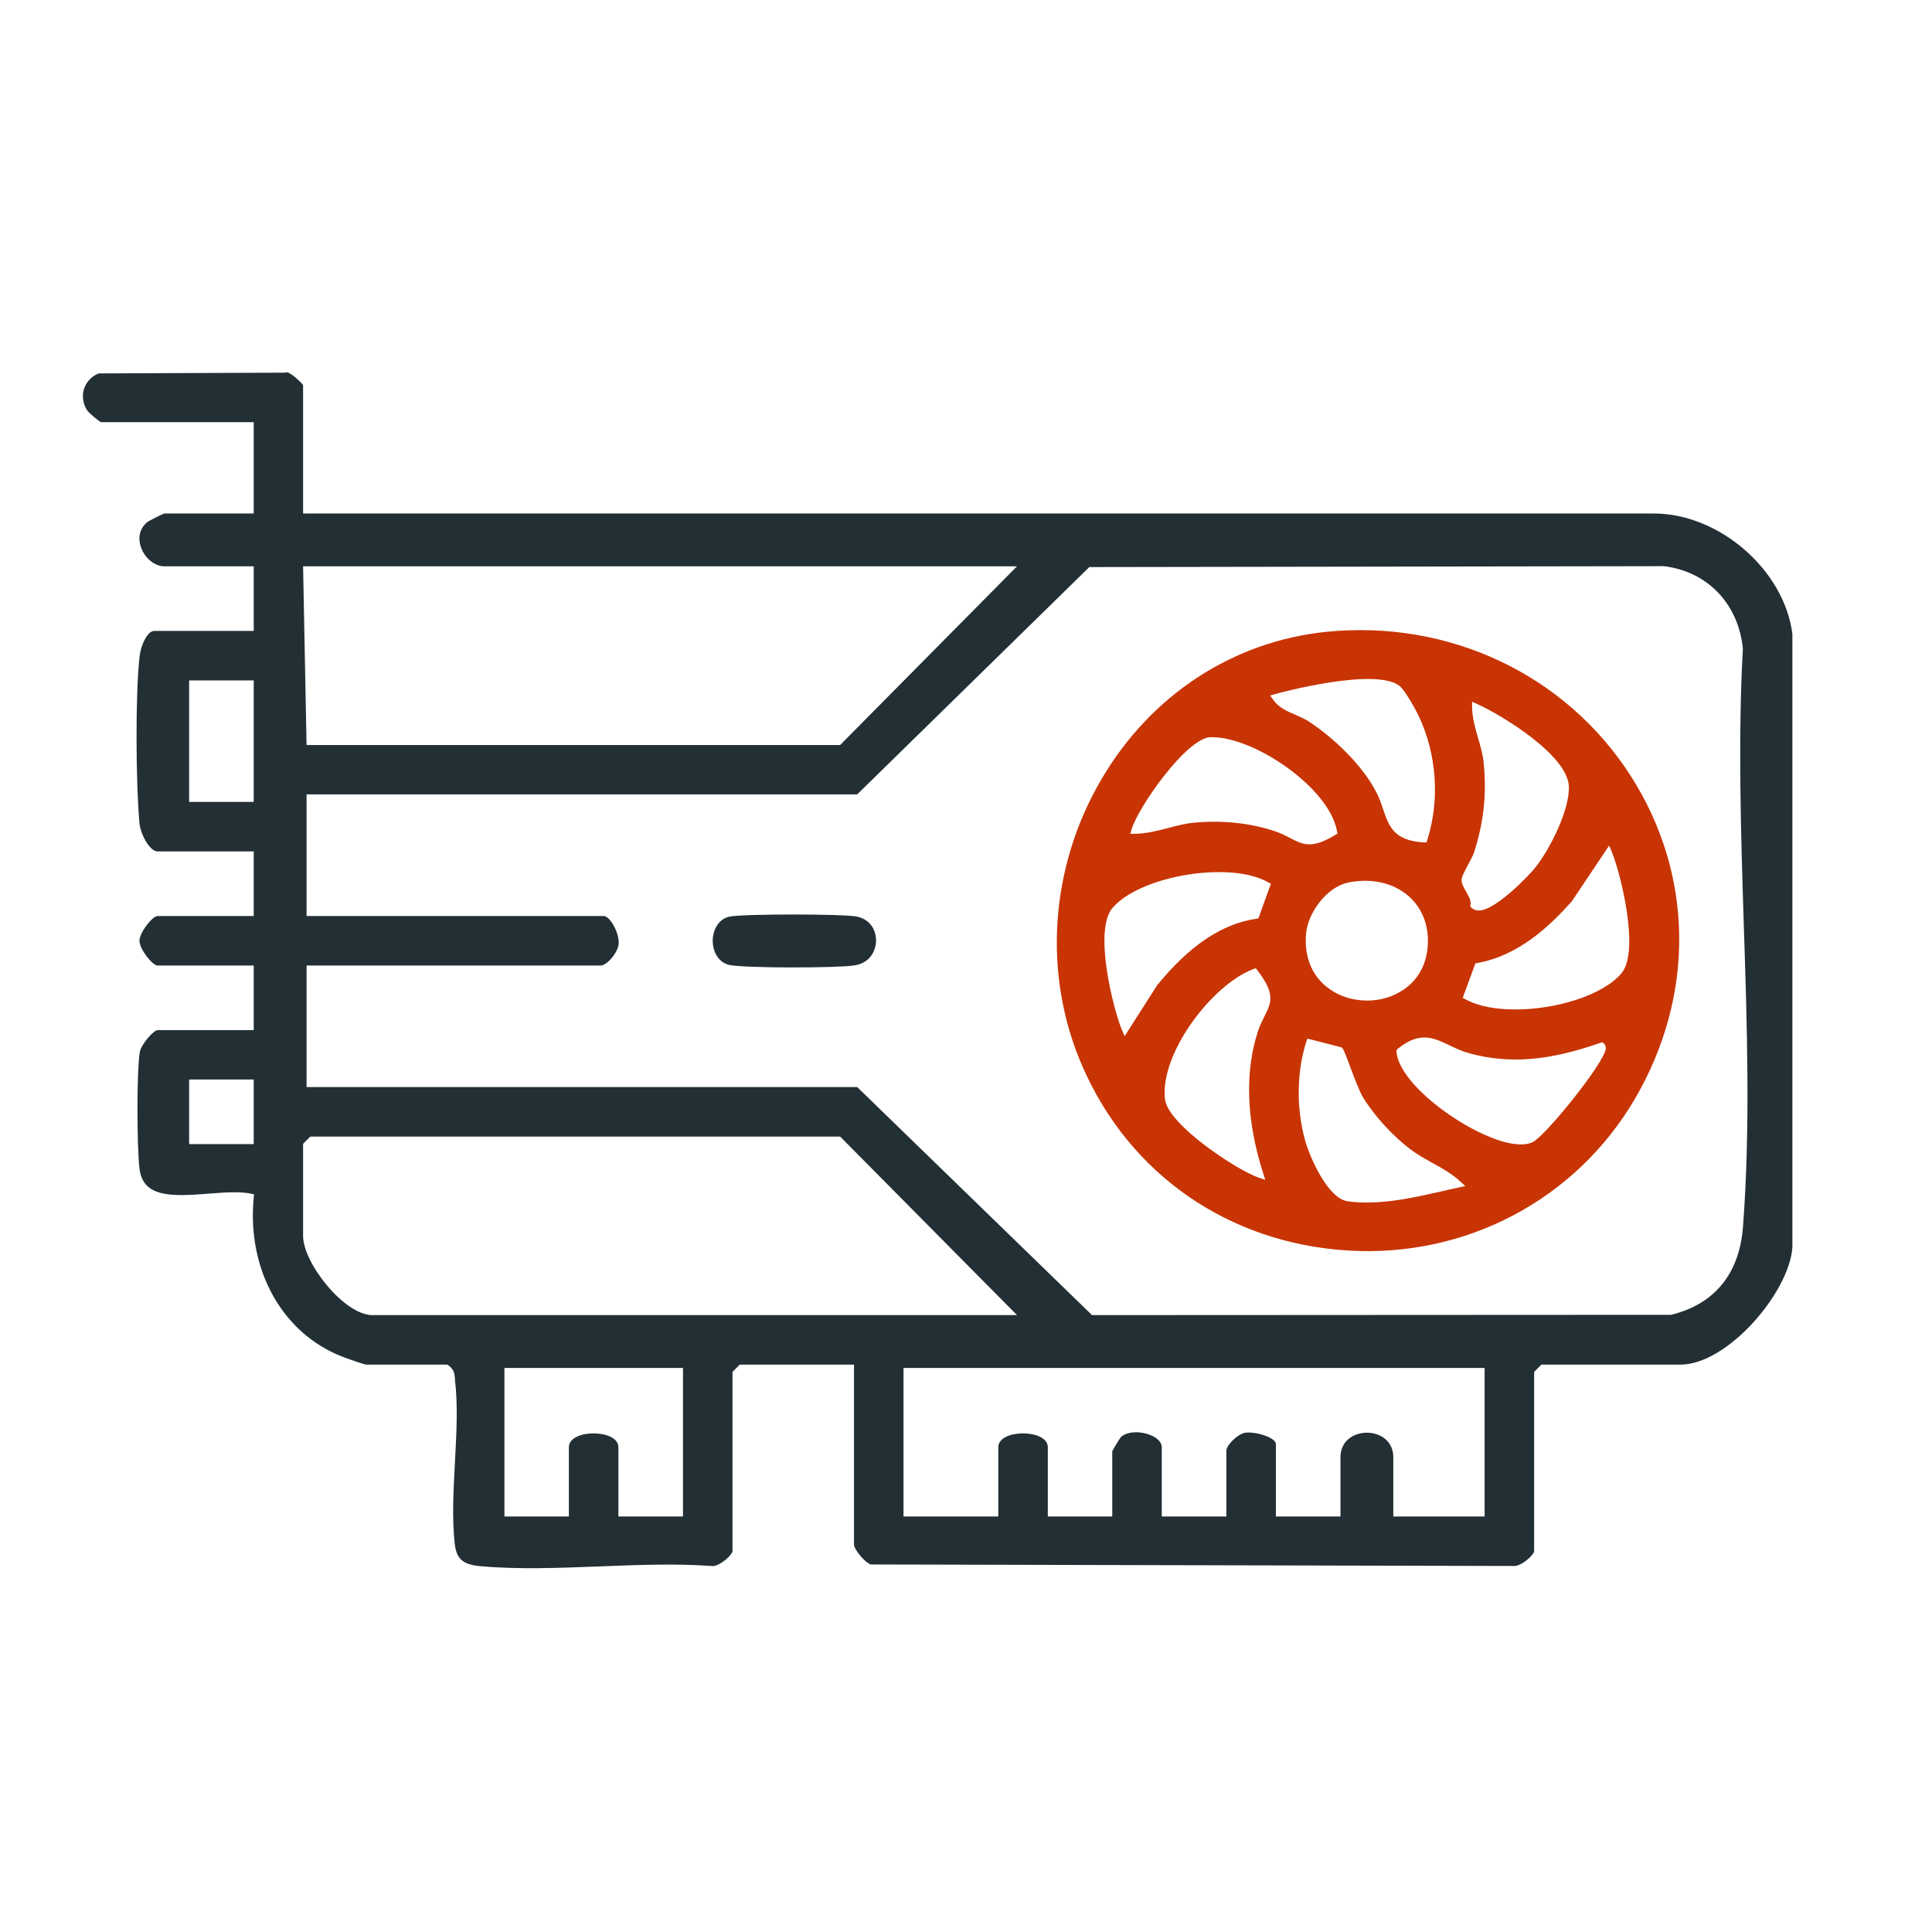 <svg width="128" height="128" viewBox="0 0 128 128" fill="none" xmlns="http://www.w3.org/2000/svg">
<path d="M109.56 34.02H20.08V25.51C19.9 25.26 19.21 24.66 19 24.66H18.99L18.94 24.69H18.9L6.54 24.74C6.08 24.92 5.73 25.29 5.57 25.75C5.42 26.23 5.49 26.75 5.77 27.18C5.9 27.37 6.55 27.92 6.7 27.97H16.81V34.02H10.89C10.75 34.06 9.84 34.51 9.72 34.62C9.04 35.23 9.24 36.01 9.36 36.31C9.62 37.01 10.27 37.52 10.89 37.52H16.81V41.8H10.22C9.75 41.8 9.32 42.8 9.25 43.47C8.96 45.99 9 51.94 9.24 54.54C9.3 55.24 9.91 56.41 10.44 56.41H16.81V60.69H10.44C10.1 60.69 9.24 61.78 9.24 62.33C9.24 62.88 10.1 63.97 10.44 63.97H16.81V68.25H10.44C10.17 68.25 9.34 69.21 9.26 69.71C9.05 71.07 9.07 75.93 9.24 77.42C9.47 79.29 11.21 79.3 13.85 79.08C14.88 79 15.85 78.93 16.61 79.08L16.83 79.13L16.81 79.35C16.35 84.11 18.7 88.33 22.65 89.87C22.97 90 24.1 90.39 24.24 90.41H29.63L29.69 90.45C30.07 90.69 30.11 91.01 30.14 91.3V91.4C30.35 93.1 30.24 95.02 30.14 96.89C30.04 98.73 29.94 100.64 30.13 102.3C30.25 103.29 30.67 103.65 31.79 103.76C34.3 103.99 37.05 103.88 39.7 103.78C42.18 103.68 44.74 103.58 47.13 103.75C47.3 103.79 47.61 103.69 47.98 103.41C48.36 103.12 48.53 102.85 48.53 102.77V90.89L49.01 90.41H56.58V102.33C56.58 102.64 57.28 103.51 57.69 103.65L100.23 103.75C100.41 103.78 100.72 103.69 101.09 103.41C101.47 103.12 101.64 102.85 101.64 102.77V90.89L102.12 90.41H111.33C114.44 90.41 118.53 85.65 118.75 82.65V42C118.21 37.76 113.91 34.02 109.56 34.02ZM16.81 75.8H12.53V71.52H16.81V75.8ZM16.81 53.13H12.53V45.08H16.81V53.13ZM67.38 37.52L55.66 49.36H20.31L20.08 37.52H67.38ZM45.25 100.47H40.97V95.88C40.97 94.66 37.69 94.66 37.69 95.88V100.47H33.42V90.63H45.25V100.47ZM24.67 87.13C22.82 87.13 20.08 83.69 20.08 81.88V75.78L20.56 75.3H55.66L67.38 87.13H24.67ZM98.36 100.47H92.31V96.55C92.31 95.43 91.4 94.92 90.56 94.92C89.72 94.92 88.81 95.43 88.81 96.55V100.47H84.53V95.66C84.53 95.58 84.47 95.5 84.37 95.41C83.96 95.06 82.98 94.85 82.5 94.92C81.98 95.01 81.25 95.76 81.25 96.11V100.47H76.97V95.88C76.97 95.46 76.5 95.2 76.3 95.11C75.69 94.83 74.77 94.78 74.28 95.19C74.19 95.28 73.78 95.97 73.69 96.15V100.47H69.42V95.88C69.42 94.66 66.14 94.66 66.14 95.88V100.47H59.86V90.63H98.36V100.47ZM115.48 81.25C115.25 84.39 113.59 86.41 110.71 87.11L72.35 87.13L56.79 72.02H20.31V63.97H39.78C40.22 63.97 40.94 63.11 40.99 62.53C41.03 62.08 40.74 61.31 40.38 60.92C40.24 60.77 40.11 60.69 40 60.69H20.31V52.63H56.79L72.17 37.57H72.27L110.23 37.51C113.13 37.86 115.17 40 115.47 42.97C115.14 48.93 115.34 55.2 115.53 61.26C115.75 67.91 115.97 74.79 115.48 81.25Z" fill="#222F35"/>
<path d="M87.87 41.86C81.66 42.5 76.23 46.06 72.96 51.65C69.54 57.49 69.07 64.59 71.71 70.64C74.83 77.81 81.41 82.37 89.31 82.85C97.12 83.33 104.39 79.48 108.3 72.83C112.33 65.95 112.23 57.94 108.03 51.39C103.73 44.69 96 41.04 87.87 41.86ZM97.26 57.3C97.42 56.99 97.59 56.68 97.66 56.48C98.3 54.45 98.5 52.69 98.3 50.58C98.25 50.01 98.09 49.45 97.93 48.91C97.74 48.26 97.55 47.59 97.53 46.89V46.49L97.88 46.65C99.4 47.33 103.84 49.99 103.94 52.09C104.01 53.65 102.68 56.26 101.73 57.46C101.36 57.94 99.2 60.21 98.06 60.32C98.03 60.32 98 60.32 97.96 60.32C97.79 60.32 97.64 60.27 97.52 60.16L97.41 60.07L97.43 59.93C97.48 59.68 97.29 59.35 97.12 59.05C96.97 58.78 96.83 58.55 96.83 58.32C96.83 58.11 96.99 57.81 97.26 57.29V57.3ZM84.49 45.98C84.55 45.96 91.12 44.16 92.73 45.45C93.1 45.74 93.86 47.14 94 47.45C95.19 49.99 95.4 52.97 94.57 55.62L94.51 55.81H94.31C92.34 55.69 92.02 54.74 91.64 53.63C91.52 53.26 91.39 52.88 91.18 52.48C90.24 50.64 88.26 48.81 86.71 47.8C86.47 47.64 86.18 47.52 85.88 47.38C85.3 47.14 84.71 46.88 84.35 46.36L84.15 46.08L84.49 45.98ZM94.6 62.56C94.53 64.04 93.8 65.2 92.54 65.83C91.94 66.14 91.26 66.29 90.58 66.29C89.71 66.29 88.85 66.05 88.15 65.57C86.97 64.78 86.39 63.46 86.53 61.86C86.64 60.51 87.87 58.77 89.33 58.47C90.83 58.16 92.28 58.48 93.29 59.34C94.19 60.11 94.66 61.25 94.6 62.56ZM83.68 77.7L83.83 78.17L83.36 78.01C81.97 77.53 77.36 74.52 77.18 72.81C76.85 69.77 80.3 65.25 83.02 64.21L83.2 64.15L83.31 64.29C84.46 65.8 84.27 66.36 83.79 67.3C83.65 67.58 83.49 67.89 83.35 68.3C82.46 70.99 82.57 74.24 83.68 77.7ZM83.37 60.85L83.22 60.87C80.95 61.21 78.8 62.65 76.66 65.28L74.51 68.65L74.32 68.21C73.75 66.83 72.44 61.64 73.7 60.16C75.53 58.01 81.5 57.02 84.01 58.45L84.2 58.55L83.37 60.85ZM84.43 55.06C82.85 54.53 80.97 54.33 79.16 54.5C78.57 54.55 77.97 54.7 77.39 54.86C76.69 55.04 75.96 55.23 75.22 55.24H74.88L74.98 54.92C75.42 53.47 78.6 48.9 80.2 48.84H80.31C83.11 48.84 88.05 52.17 88.58 55.06L88.61 55.23L88.46 55.32C87.71 55.77 87.19 55.94 86.75 55.94C86.31 55.94 85.96 55.77 85.51 55.54C85.21 55.38 84.88 55.21 84.43 55.06ZM96.61 78.68C96.23 78.76 95.85 78.85 95.46 78.94C93.87 79.3 92.22 79.67 90.58 79.67C90.15 79.67 89.72 79.65 89.29 79.59C87.94 79.4 86.75 76.58 86.47 75.57C85.88 73.44 85.9 71.06 86.54 69.03L86.62 68.81L88.88 69.39C88.99 69.47 89.06 69.62 89.47 70.72C89.74 71.44 90.08 72.34 90.29 72.68C91.04 73.92 92.3 75.3 93.52 76.2C93.95 76.52 94.44 76.79 94.9 77.05C95.53 77.39 96.17 77.75 96.72 78.25L97.08 78.58L96.61 78.68ZM101.54 75.67C101.31 75.78 101.04 75.82 100.75 75.82C99.52 75.82 97.94 75.01 97.21 74.6C95.07 73.39 92.69 71.34 92.52 69.7V69.56L92.61 69.48C94.06 68.31 94.97 68.75 96.02 69.25C96.43 69.45 96.86 69.65 97.37 69.79C100.01 70.5 102.6 70.29 106.03 69.09L106.16 69.05L106.27 69.14C106.27 69.14 106.41 69.29 106.39 69.48C106.26 70.48 102.36 75.29 101.54 75.67ZM107.42 64.49C106.17 65.96 103.07 66.88 100.39 66.88C99.12 66.88 97.94 66.67 97.1 66.21L96.91 66.11L97.75 63.82L97.89 63.8C100.64 63.3 102.68 61.35 104.14 59.71L106.61 56.02L106.79 56.45C107.36 57.83 108.67 63.02 107.42 64.49Z" fill="#C83403"/>
<path d="M56.79 60.73C55.92 60.54 49.2 60.54 48.32 60.73C47.56 60.9 47.22 61.66 47.22 62.33C47.22 63 47.56 63.76 48.32 63.93C49.33 64.15 55.49 64.14 56.61 63.96C57.64 63.8 58.02 63 58.04 62.36C58.06 61.74 57.75 60.95 56.79 60.73Z" fill="#222F35"/>
</svg>
